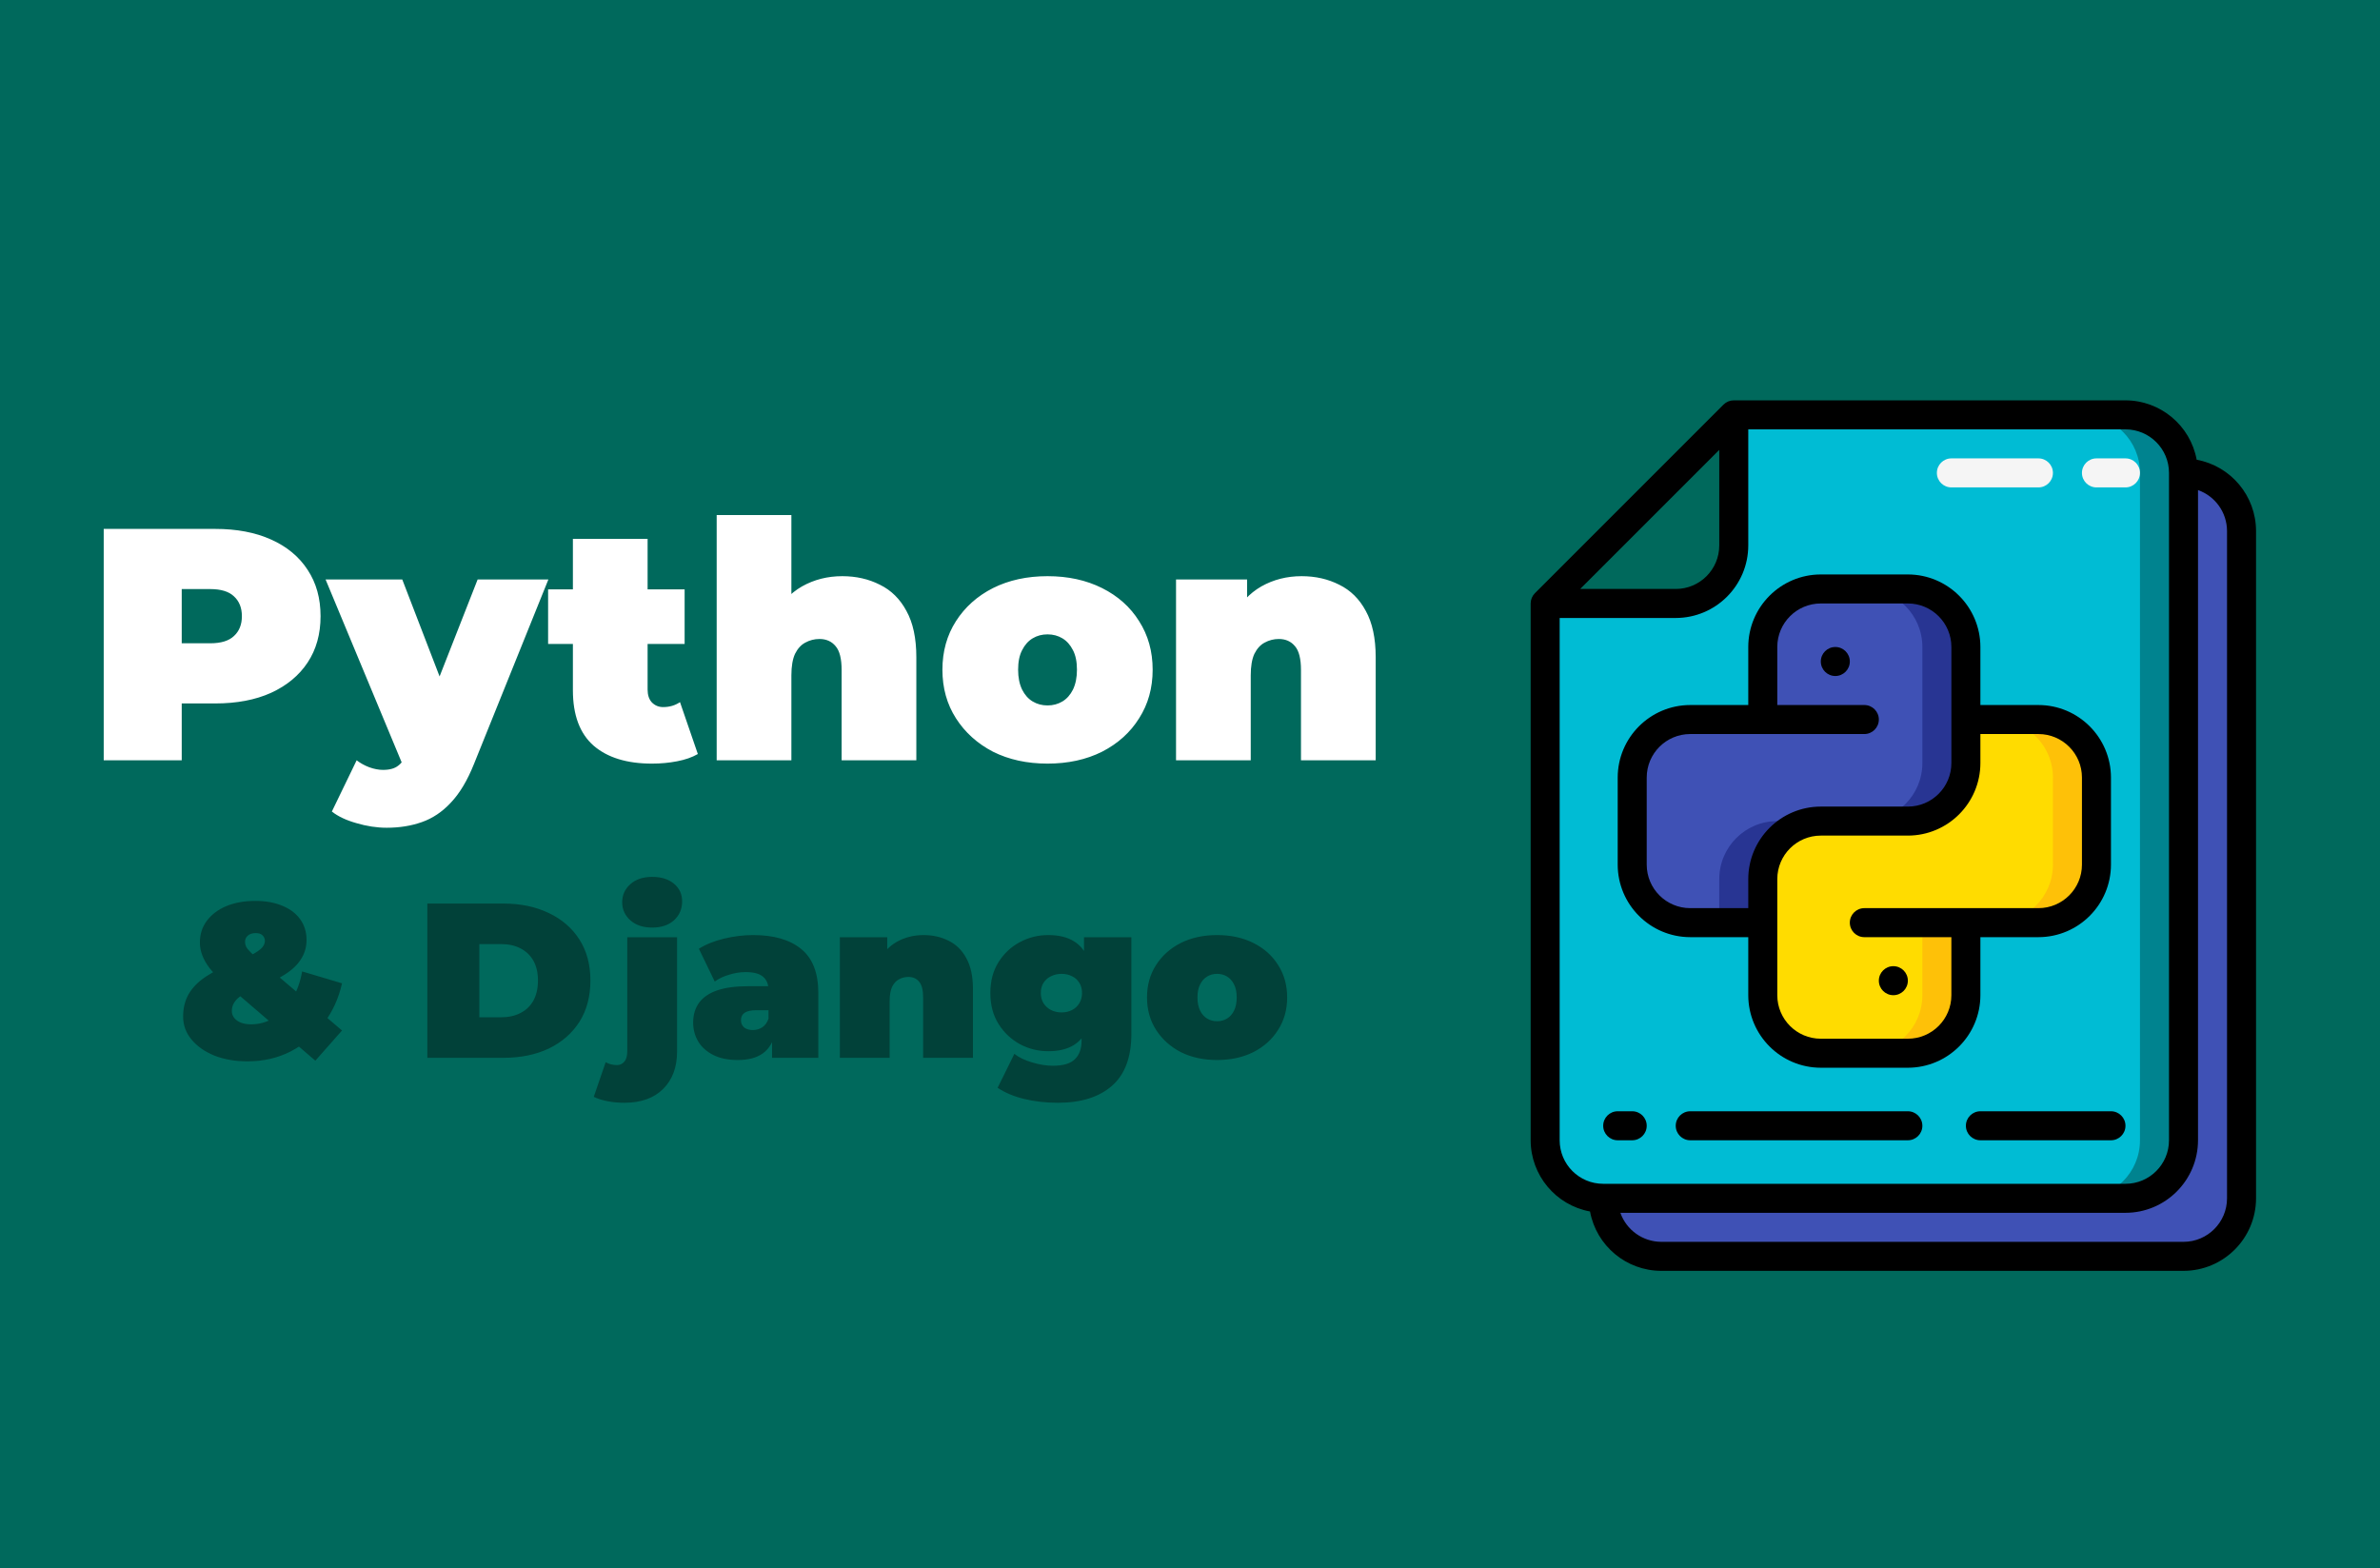 <svg width="648" height="427" viewBox="0 0 648 427" fill="none" xmlns="http://www.w3.org/2000/svg">
<rect x="0" y="0" width="648" height="427" fill="#808080" stroke="none"/>
<g clip-path="url(#clip0_1986_247)">
<rect width="648" height="427" fill="white"/>
<rect width="648" height="427" fill="#00695C"/>
<path d="M28.239 207V144H58.569C64.449 144 69.519 144.96 73.779 146.88C78.099 148.8 81.429 151.56 83.769 155.16C86.109 158.7 87.279 162.9 87.279 167.76C87.279 172.62 86.109 176.82 83.769 180.36C81.429 183.9 78.099 186.66 73.779 188.64C69.519 190.56 64.449 191.52 58.569 191.52H40.029L49.479 182.43V207H28.239ZM49.479 184.77L40.029 175.14H57.219C60.159 175.14 62.319 174.48 63.699 173.16C65.139 171.84 65.859 170.04 65.859 167.76C65.859 165.48 65.139 163.68 63.699 162.36C62.319 161.04 60.159 160.38 57.219 160.38H40.029L49.479 150.75V184.77ZM105.294 225.36C102.594 225.36 99.834 224.94 97.014 224.1C94.254 223.32 92.034 222.27 90.354 220.95L97.104 207C98.124 207.78 99.264 208.41 100.524 208.89C101.844 209.37 103.104 209.61 104.304 209.61C106.104 209.61 107.484 209.22 108.444 208.44C109.404 207.72 110.184 206.61 110.784 205.11L112.854 199.89L114.294 197.91L130.044 157.77H149.304L129.054 207.99C127.254 212.49 125.154 216 122.754 218.52C120.414 221.04 117.774 222.81 114.834 223.83C111.954 224.85 108.774 225.36 105.294 225.36ZM110.064 209.25L88.644 157.77H109.524L124.284 196.11L110.064 209.25ZM177.492 207.9C170.712 207.9 165.432 206.28 161.652 203.04C157.872 199.74 155.982 194.7 155.982 187.92V146.7H176.322V187.74C176.322 189.24 176.712 190.41 177.492 191.25C178.332 192.09 179.352 192.51 180.552 192.51C182.292 192.51 183.822 192.06 185.142 191.16L190.002 205.29C188.442 206.19 186.552 206.85 184.332 207.27C182.172 207.69 179.892 207.9 177.492 207.9ZM149.232 175.32V160.47H186.402V175.32H149.232ZM229.329 156.87C233.109 156.87 236.529 157.65 239.589 159.21C242.649 160.71 245.049 163.08 246.789 166.32C248.589 169.56 249.489 173.76 249.489 178.92V207H229.149V182.43C229.149 179.37 228.609 177.21 227.529 175.95C226.449 174.63 224.979 173.97 223.119 173.97C221.739 173.97 220.449 174.3 219.249 174.96C218.109 175.56 217.179 176.58 216.459 178.02C215.799 179.46 215.469 181.41 215.469 183.87V207H195.129V140.22H215.469V172.17L210.609 168.03C212.529 164.31 215.109 161.52 218.349 159.66C221.649 157.8 225.309 156.87 229.329 156.87ZM285.211 207.9C279.631 207.9 274.681 206.82 270.361 204.66C266.101 202.44 262.741 199.41 260.281 195.57C257.821 191.73 256.591 187.32 256.591 182.34C256.591 177.36 257.821 172.95 260.281 169.11C262.741 165.27 266.101 162.27 270.361 160.11C274.681 157.95 279.631 156.87 285.211 156.87C290.791 156.87 295.741 157.95 300.061 160.11C304.381 162.27 307.741 165.27 310.141 169.11C312.601 172.95 313.831 177.36 313.831 182.34C313.831 187.32 312.601 191.73 310.141 195.57C307.741 199.41 304.381 202.44 300.061 204.66C295.741 206.82 290.791 207.9 285.211 207.9ZM285.211 192.06C286.711 192.06 288.061 191.7 289.261 190.98C290.461 190.26 291.421 189.18 292.141 187.74C292.861 186.24 293.221 184.44 293.221 182.34C293.221 180.18 292.861 178.41 292.141 177.03C291.421 175.59 290.461 174.51 289.261 173.79C288.061 173.07 286.711 172.71 285.211 172.71C283.711 172.71 282.361 173.07 281.161 173.79C279.961 174.51 279.001 175.59 278.281 177.03C277.561 178.41 277.201 180.18 277.201 182.34C277.201 184.44 277.561 186.24 278.281 187.74C279.001 189.18 279.961 190.26 281.161 190.98C282.361 191.7 283.711 192.06 285.211 192.06ZM354.397 156.87C358.177 156.87 361.597 157.65 364.657 159.21C367.717 160.71 370.117 163.08 371.857 166.32C373.657 169.56 374.557 173.76 374.557 178.92V207H354.217V182.43C354.217 179.37 353.677 177.21 352.597 175.95C351.517 174.63 350.047 173.97 348.187 173.97C346.807 173.97 345.517 174.3 344.317 174.96C343.177 175.56 342.247 176.58 341.527 178.02C340.867 179.46 340.537 181.41 340.537 183.87V207H320.197V157.77H339.547V172.17L335.677 168.03C337.597 164.31 340.177 161.52 343.417 159.66C346.717 157.8 350.377 156.87 354.397 156.87Z" fill="white"/>
<path d="M67.381 288.96C64.021 288.96 61.021 288.44 58.381 287.4C55.741 286.32 53.661 284.86 52.141 283.02C50.621 281.18 49.861 279.1 49.861 276.78C49.861 274.46 50.361 272.42 51.361 270.66C52.401 268.86 53.981 267.26 56.101 265.86C58.261 264.42 60.981 263.08 64.261 261.84C66.261 261.08 67.821 260.38 68.941 259.74C70.101 259.1 70.921 258.5 71.401 257.94C71.881 257.34 72.121 256.76 72.121 256.2C72.121 255.56 71.901 255.04 71.461 254.64C71.061 254.24 70.441 254.04 69.601 254.04C68.681 254.04 67.961 254.28 67.441 254.76C66.961 255.2 66.721 255.76 66.721 256.44C66.721 256.88 66.821 257.32 67.021 257.76C67.261 258.2 67.701 258.74 68.341 259.38C68.981 259.98 69.881 260.78 71.041 261.78L93.121 280.56L85.861 288.78L60.421 266.94C59.061 265.82 57.941 264.7 57.061 263.58C56.181 262.42 55.521 261.26 55.081 260.1C54.641 258.94 54.421 257.78 54.421 256.62C54.421 254.38 55.041 252.42 56.281 250.74C57.561 249.02 59.321 247.68 61.561 246.72C63.841 245.76 66.501 245.28 69.541 245.28C72.341 245.28 74.781 245.72 76.861 246.6C78.941 247.44 80.561 248.66 81.721 250.26C82.881 251.86 83.461 253.74 83.461 255.9C83.461 257.82 82.961 259.56 81.961 261.12C81.001 262.68 79.501 264.1 77.461 265.38C75.461 266.66 72.921 267.88 69.841 269.04C68.241 269.64 66.941 270.26 65.941 270.9C64.941 271.54 64.221 272.22 63.781 272.94C63.341 273.62 63.121 274.4 63.121 275.28C63.121 275.92 63.321 276.52 63.721 277.08C64.161 277.64 64.761 278.08 65.521 278.4C66.321 278.72 67.281 278.88 68.401 278.88C70.561 278.88 72.581 278.32 74.461 277.2C76.381 276.04 78.021 274.38 79.381 272.22C80.781 270.06 81.741 267.48 82.261 264.48L93.121 267.72C92.201 271.84 90.521 275.5 88.081 278.7C85.681 281.9 82.701 284.42 79.141 286.26C75.621 288.06 71.701 288.96 67.381 288.96ZM116.35 288V246H137.05C141.73 246 145.85 246.86 149.41 248.58C152.97 250.26 155.75 252.66 157.75 255.78C159.75 258.9 160.75 262.62 160.75 266.94C160.75 271.3 159.75 275.06 157.75 278.22C155.75 281.34 152.97 283.76 149.41 285.48C145.85 287.16 141.73 288 137.05 288H116.35ZM130.51 276.96H136.45C138.45 276.96 140.19 276.58 141.67 275.82C143.19 275.06 144.37 273.94 145.21 272.46C146.05 270.94 146.47 269.1 146.47 266.94C146.47 264.82 146.05 263.02 145.21 261.54C144.37 260.06 143.19 258.94 141.67 258.18C140.19 257.42 138.45 257.04 136.45 257.04H130.51V276.96ZM170.005 300.24C168.405 300.24 166.885 300.1 165.445 299.82C163.965 299.54 162.705 299.14 161.665 298.62L164.905 289.2C165.865 289.72 166.885 289.98 167.965 289.98C168.765 289.98 169.425 289.68 169.945 289.08C170.505 288.48 170.785 287.52 170.785 286.2V255.18H184.345V286.32C184.345 290.56 183.085 293.94 180.565 296.46C178.045 298.98 174.525 300.24 170.005 300.24ZM177.565 252.54C175.085 252.54 173.105 251.88 171.625 250.56C170.145 249.24 169.405 247.6 169.405 245.64C169.405 243.68 170.145 242.04 171.625 240.72C173.105 239.4 175.085 238.74 177.565 238.74C180.045 238.74 182.025 239.36 183.505 240.6C184.985 241.84 185.725 243.44 185.725 245.4C185.725 247.48 184.985 249.2 183.505 250.56C182.025 251.88 180.045 252.54 177.565 252.54ZM210.204 288V282.18L209.244 280.62V269.58C209.244 267.98 208.744 266.76 207.744 265.92C206.784 265.08 205.204 264.66 203.004 264.66C201.524 264.66 200.024 264.9 198.504 265.38C196.984 265.82 195.684 266.44 194.604 267.24L190.284 258.3C192.204 257.1 194.504 256.18 197.184 255.54C199.864 254.9 202.484 254.58 205.044 254.58C210.684 254.58 215.044 255.84 218.124 258.36C221.244 260.88 222.804 264.88 222.804 270.36V288H210.204ZM200.904 288.6C198.224 288.6 195.984 288.14 194.184 287.22C192.384 286.3 191.024 285.08 190.104 283.56C189.184 282 188.724 280.28 188.724 278.4C188.724 276.28 189.264 274.48 190.344 273C191.424 271.52 193.064 270.4 195.264 269.64C197.504 268.88 200.324 268.5 203.724 268.5H210.564V275.04H205.884C204.444 275.04 203.384 275.28 202.704 275.76C202.064 276.2 201.744 276.88 201.744 277.8C201.744 278.56 202.024 279.2 202.584 279.72C203.184 280.2 203.984 280.44 204.984 280.44C205.904 280.44 206.744 280.2 207.504 279.72C208.304 279.2 208.884 278.4 209.244 277.32L210.984 281.34C210.464 283.78 209.364 285.6 207.684 286.8C206.004 288 203.744 288.6 200.904 288.6ZM251.464 254.58C253.984 254.58 256.264 255.1 258.304 256.14C260.344 257.14 261.944 258.72 263.104 260.88C264.304 263.04 264.904 265.84 264.904 269.28V288H251.344V271.62C251.344 269.58 250.984 268.14 250.264 267.3C249.544 266.42 248.564 265.98 247.324 265.98C246.404 265.98 245.544 266.2 244.744 266.64C243.984 267.04 243.364 267.72 242.884 268.68C242.444 269.64 242.224 270.94 242.224 272.58V288H228.664V255.18H241.564V264.78L238.984 262.02C240.264 259.54 241.984 257.68 244.144 256.44C246.344 255.2 248.784 254.58 251.464 254.58ZM288.059 300.24C284.819 300.24 281.779 299.9 278.939 299.22C276.099 298.54 273.659 297.52 271.619 296.16L276.179 286.92C277.459 287.92 279.079 288.7 281.039 289.26C283.039 289.86 284.919 290.16 286.679 290.16C289.479 290.16 291.479 289.56 292.679 288.36C293.879 287.2 294.479 285.52 294.479 283.32V280.56L295.079 270.36L295.139 260.16V255.18H308.039V281.46C308.039 287.82 306.279 292.54 302.759 295.62C299.239 298.7 294.339 300.24 288.059 300.24ZM285.419 286.2C282.659 286.2 280.079 285.56 277.679 284.28C275.279 282.96 273.339 281.12 271.859 278.76C270.379 276.4 269.639 273.6 269.639 270.36C269.639 267.12 270.379 264.32 271.859 261.96C273.339 259.6 275.279 257.78 277.679 256.5C280.079 255.22 282.659 254.58 285.419 254.58C288.259 254.58 290.579 255.14 292.379 256.26C294.219 257.38 295.579 259.12 296.459 261.48C297.339 263.8 297.779 266.76 297.779 270.36C297.779 273.96 297.339 276.94 296.459 279.3C295.579 281.62 294.219 283.36 292.379 284.52C290.579 285.64 288.259 286.2 285.419 286.2ZM289.019 275.64C290.099 275.64 291.059 275.42 291.899 274.98C292.739 274.54 293.399 273.92 293.879 273.12C294.359 272.32 294.599 271.4 294.599 270.36C294.599 269.28 294.359 268.36 293.879 267.6C293.399 266.8 292.739 266.2 291.899 265.8C291.059 265.36 290.099 265.14 289.019 265.14C287.979 265.14 287.019 265.36 286.139 265.8C285.299 266.2 284.619 266.8 284.099 267.6C283.619 268.36 283.379 269.28 283.379 270.36C283.379 271.4 283.619 272.32 284.099 273.12C284.619 273.92 285.299 274.54 286.139 274.98C287.019 275.42 287.979 275.64 289.019 275.64ZM331.375 288.6C327.655 288.6 324.355 287.88 321.475 286.44C318.635 284.96 316.395 282.94 314.755 280.38C313.115 277.82 312.295 274.88 312.295 271.56C312.295 268.24 313.115 265.3 314.755 262.74C316.395 260.18 318.635 258.18 321.475 256.74C324.355 255.3 327.655 254.58 331.375 254.58C335.095 254.58 338.395 255.3 341.275 256.74C344.155 258.18 346.395 260.18 347.995 262.74C349.635 265.3 350.455 268.24 350.455 271.56C350.455 274.88 349.635 277.82 347.995 280.38C346.395 282.94 344.155 284.96 341.275 286.44C338.395 287.88 335.095 288.6 331.375 288.6ZM331.375 278.04C332.375 278.04 333.275 277.8 334.075 277.32C334.875 276.84 335.515 276.12 335.995 275.16C336.475 274.16 336.715 272.96 336.715 271.56C336.715 270.12 336.475 268.94 335.995 268.02C335.515 267.06 334.875 266.34 334.075 265.86C333.275 265.38 332.375 265.14 331.375 265.14C330.375 265.14 329.475 265.38 328.675 265.86C327.875 266.34 327.235 267.06 326.755 268.02C326.275 268.94 326.035 270.12 326.035 271.56C326.035 272.96 326.275 274.16 326.755 275.16C327.235 276.12 327.875 276.84 328.675 277.32C329.475 277.8 330.375 278.04 331.375 278.04Z" fill="#014139"/>
<g clip-path="url(#clip1_1986_247)">
<path d="M594.5 128.75V310.45C594.5 319.176 587.426 326.25 578.7 326.25H436.5C427.774 326.25 420.7 319.176 420.7 310.45V164.3H456.25C464.976 164.3 472.05 157.226 472.05 148.5V112.95H578.7C587.426 112.95 594.5 120.024 594.5 128.75Z" fill="#00BCD4"/>
<path d="M578.7 112.95H566.85C575.576 112.95 582.65 120.024 582.65 128.75V310.45C582.65 319.176 575.576 326.25 566.85 326.25H578.7C587.426 326.25 594.5 319.176 594.5 310.45V128.75C594.5 120.024 587.426 112.95 578.7 112.95Z" fill="#00838F"/>
<path d="M610.3 144.55V326.25C610.3 334.976 603.226 342.05 594.5 342.05H452.3C443.574 342.05 436.5 334.976 436.5 326.25H578.7C587.426 326.25 594.5 319.176 594.5 310.45V128.75C603.226 128.75 610.3 135.824 610.3 144.55Z" fill="#3F51B5"/>
<path d="M570.8 211.7V235.4C570.8 244.126 563.726 251.2 555 251.2H535.25V270.95C535.25 279.677 528.176 286.75 519.45 286.75H495.75C487.024 286.75 479.95 279.677 479.95 270.95V239.35C479.95 230.624 487.024 223.55 495.75 223.55H519.45C528.176 223.55 535.25 216.476 535.25 207.75V195.9H555C563.726 195.9 570.8 202.974 570.8 211.7Z" fill="#FFDC00"/>
<path d="M523.4 270.95C523.4 279.676 516.326 286.75 507.6 286.75H519.45C528.176 286.75 535.25 279.676 535.25 270.95V251.2H523.4V270.95Z" fill="#FEC108"/>
<path d="M555 195.9H543.15C551.876 195.9 558.95 202.974 558.95 211.7V235.4C558.95 244.126 551.876 251.2 543.15 251.2H555C563.726 251.2 570.8 244.126 570.8 235.4V211.7C570.8 202.974 563.726 195.9 555 195.9Z" fill="#FEC108"/>
<path d="M535.25 176.15V207.75C535.25 216.476 528.176 223.55 519.45 223.55H495.75C487.024 223.55 479.95 230.624 479.95 239.35V251.2H460.2C451.474 251.2 444.4 244.126 444.4 235.4V211.7C444.4 202.974 451.474 195.9 460.2 195.9H479.95V176.15C479.95 167.424 487.024 160.35 495.75 160.35H519.45C528.176 160.35 535.25 167.424 535.25 176.15Z" fill="#3F51B5"/>
<path d="M519.45 160.35H507.6C516.326 160.35 523.4 167.424 523.4 176.15V207.75C523.4 216.476 516.326 223.55 507.6 223.55H519.45C528.176 223.55 535.25 216.476 535.25 207.75V176.15C535.25 167.424 528.176 160.35 519.45 160.35Z" fill="#283593"/>
<path d="M468.1 239.35V251.2H479.95V239.35C479.95 230.624 487.024 223.55 495.75 223.55H483.9C475.174 223.55 468.1 230.624 468.1 239.35Z" fill="#283593"/>
<path d="M472.05 112.95V148.5C472.05 157.226 464.976 164.3 456.25 164.3H420.7L472.05 112.95Z" fill="#00695C"/>
<path d="M555 132.7H531.3C529.118 132.7 527.35 130.932 527.35 128.75C527.35 126.569 529.118 124.8 531.3 124.8H555C557.181 124.8 558.95 126.569 558.95 128.75C558.95 130.932 557.181 132.7 555 132.7Z" fill="#F5F5F5"/>
<path d="M578.7 132.7H570.8C568.618 132.7 566.85 130.932 566.85 128.75C566.85 126.569 568.618 124.8 570.8 124.8H578.7C580.881 124.8 582.65 126.569 582.65 128.75C582.65 130.932 580.881 132.7 578.7 132.7Z" fill="#F5F5F5"/>
<path d="M452.3 346H594.5C605.402 345.987 614.237 337.152 614.25 326.25V144.55C614.233 135.039 607.44 126.891 598.087 125.163C596.359 115.81 588.211 109.017 578.7 109H472.05C471.002 109 469.998 109.417 469.257 110.157L417.907 161.507C417.167 162.248 416.75 163.252 416.75 164.3V310.45C416.767 319.961 423.56 328.109 432.913 329.837C434.641 339.19 442.789 345.983 452.3 346ZM606.35 144.55V326.25C606.35 332.795 601.045 338.1 594.5 338.1H452.3C447.296 338.079 442.845 334.918 441.177 330.2H578.7C589.602 330.187 598.437 321.352 598.45 310.45V133.427C603.168 135.095 606.329 139.546 606.35 144.55ZM468.1 122.485V148.5C468.1 155.045 462.795 160.35 456.25 160.35H430.235L468.1 122.485ZM424.65 310.45V168.25H456.25C467.152 168.237 475.987 159.402 476 148.5V116.9H578.7C585.245 116.9 590.55 122.205 590.55 128.75V310.45C590.55 316.995 585.245 322.3 578.7 322.3H436.5C429.955 322.3 424.65 316.995 424.65 310.45Z" fill="black"/>
<path d="M440.45 310.45H444.4C446.582 310.45 448.35 308.681 448.35 306.5C448.35 304.318 446.582 302.55 444.4 302.55H440.45C438.268 302.55 436.5 304.318 436.5 306.5C436.5 308.681 438.268 310.45 440.45 310.45Z" fill="black"/>
<path d="M539.2 302.55C537.018 302.55 535.25 304.318 535.25 306.5C535.25 308.681 537.018 310.45 539.2 310.45H574.75C576.932 310.45 578.7 308.681 578.7 306.5C578.7 304.318 576.932 302.55 574.75 302.55H539.2Z" fill="black"/>
<path d="M519.45 302.55H460.2C458.018 302.55 456.25 304.318 456.25 306.5C456.25 308.681 458.018 310.45 460.2 310.45H519.45C521.632 310.45 523.4 308.681 523.4 306.5C523.4 304.318 521.632 302.55 519.45 302.55Z" fill="black"/>
<path d="M460.2 255.15H476V270.95C476.013 281.852 484.848 290.687 495.75 290.7H519.45C530.352 290.687 539.187 281.852 539.2 270.95V255.15H555C565.902 255.137 574.737 246.302 574.75 235.4V211.7C574.737 200.798 565.902 191.963 555 191.95H539.2V176.15C539.187 165.248 530.352 156.413 519.45 156.4H495.75C484.848 156.413 476.013 165.248 476 176.15V191.95H460.2C449.298 191.963 440.463 200.798 440.45 211.7V235.4C440.463 246.302 449.298 255.137 460.2 255.15ZM555 199.85C561.545 199.85 566.85 205.155 566.85 211.7V235.4C566.85 241.944 561.545 247.25 555 247.25H507.6C505.418 247.25 503.65 249.018 503.65 251.2C503.65 253.381 505.418 255.15 507.6 255.15H531.3V270.95C531.3 277.494 525.995 282.8 519.45 282.8H495.75C489.205 282.8 483.9 277.494 483.9 270.95V239.35C483.9 232.805 489.205 227.5 495.75 227.5H519.45C530.352 227.487 539.187 218.652 539.2 207.75V199.85H555ZM448.35 211.7C448.35 205.155 453.655 199.85 460.2 199.85H507.6C509.781 199.85 511.55 198.081 511.55 195.9C511.55 193.718 509.781 191.95 507.6 191.95H483.9V176.15C483.9 169.605 489.205 164.3 495.75 164.3H519.45C525.995 164.3 531.3 169.605 531.3 176.15V207.75C531.3 214.294 525.995 219.6 519.45 219.6H495.75C484.848 219.613 476.013 228.448 476 239.35V247.25H460.2C453.655 247.25 448.35 241.944 448.35 235.4V211.7Z" fill="black"/>
<path d="M499.7 184.05C501.882 184.05 503.65 182.281 503.65 180.1C503.65 177.918 501.882 176.15 499.7 176.15C497.518 176.15 495.75 177.918 495.75 180.1C495.75 182.281 497.518 184.05 499.7 184.05Z" fill="black"/>
<path d="M515.5 270.95C517.682 270.95 519.45 269.181 519.45 267C519.45 264.818 517.682 263.05 515.5 263.05C513.319 263.05 511.55 264.818 511.55 267C511.55 269.181 513.319 270.95 515.5 270.95Z" fill="black"/>
</g>
</g>
<defs>
<clipPath id="clip0_1986_247">
<rect width="648" height="427" fill="white"/>
</clipPath>
<clipPath id="clip1_1986_247">
<rect width="237" height="237" fill="white" transform="translate(397 109)"/>
</clipPath>
</defs>
</svg>
